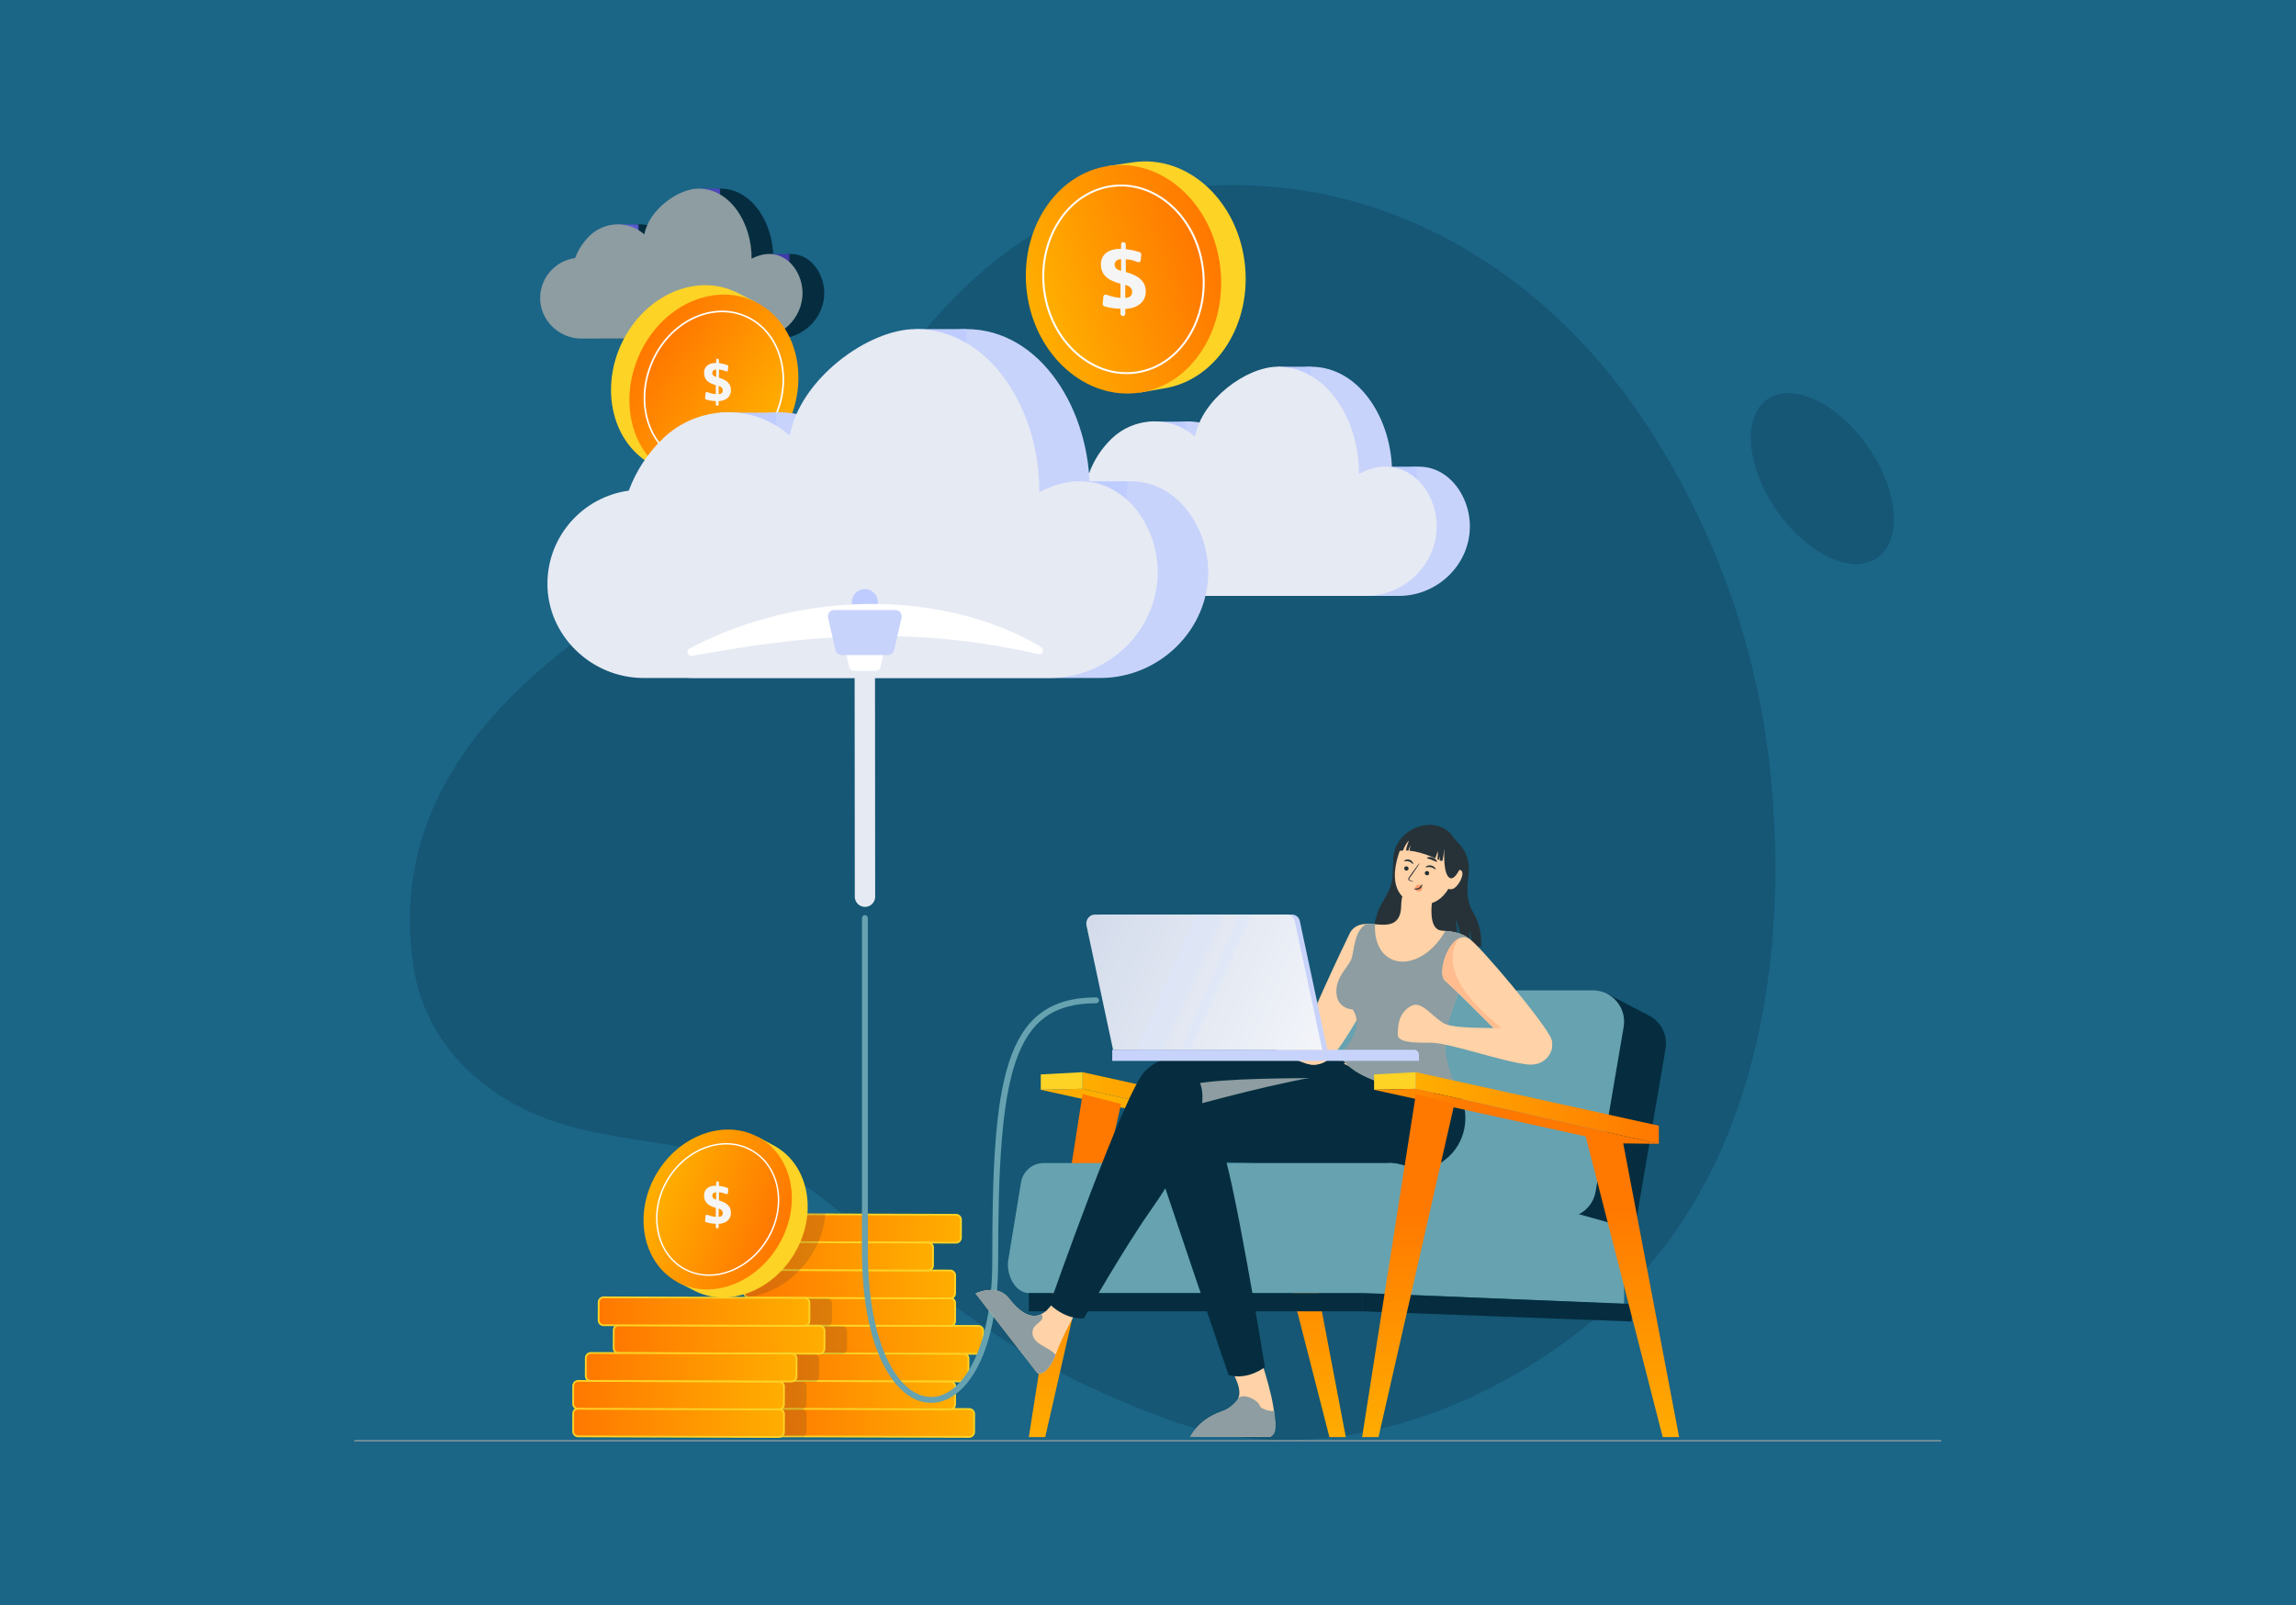 <svg width="1024" height="716" viewBox="0 0 1024 716" fill="none" xmlns="http://www.w3.org/2000/svg">
<rect width="1024" height="716" fill="#1B6587"/>
<path opacity="0.25" d="M837.213 248.842C848.49 241.035 846.67 218.871 833.148 199.338C819.625 179.805 799.521 170.3 788.244 178.107C776.966 185.914 778.786 208.078 792.309 227.611C805.831 247.144 825.935 256.649 837.213 248.842Z" fill="#052D3F"/>
<path opacity="0.25" d="M790.194 351.286C785.258 292.267 765.322 235.489 732.278 186.339C679.339 108.067 592.939 65.788 498.944 88.831C410.064 110.633 387.504 206.867 313.452 249.507C256.621 282.228 170.514 335.614 184.291 430.333C188.786 461.211 209.228 483.719 237.264 496.412C275.599 513.719 329.21 506.745 363.394 531.94C403.003 561.216 435.725 602.548 521.832 633.547C589.943 658.07 666.75 628.725 718.157 582.313C781.566 525.188 797.375 433.071 790.194 351.286Z" fill="#052D3F"/>
<path d="M612.219 418.532L614.449 418.703C614.902 415.878 617.051 411.667 616.419 413.822C616.003 415.454 615.773 417.128 615.733 418.811L649.759 421.508C650.538 417.257 649.185 410.061 649.185 410.061C651.083 413.782 651.528 418.869 651.618 421.658L655.213 421.942C655.777 419.41 655.224 414.969 655.224 414.969C656.061 416.773 656.391 420.043 656.507 422.052L660.561 422.366C660.96 416.992 659.719 411.624 657 406.971C654.59 402.654 653.872 399.158 654.939 390.354C656.254 379.791 649.5 375.553 648.582 374.191C640.482 362.12 622.153 369.448 621.414 382.734C620.858 392.734 621.811 394.003 616.516 402.597C612.524 409.051 612.219 418.532 612.219 418.532Z" fill="#263238"/>
<path d="M622.871 384.231C619.535 398.656 627.768 402.288 630.906 403.028C633.733 403.673 643.431 405.532 648.249 391.526C653.068 377.52 647.378 371.399 641.029 369.579C634.679 367.759 626.209 369.845 622.871 384.231Z" fill="#FFD2A7"/>
<path d="M645.905 390.996C645.905 390.996 649.751 386.878 651.667 388.314C653.583 389.75 650.251 396.041 647.669 396.599C646.343 396.987 644.952 396.227 644.564 394.901C644.553 394.866 644.544 394.83 644.535 394.794L645.905 390.996Z" fill="#FFD2A7"/>
<path d="M340.445 638.506C340.445 639.731 341.438 640.724 342.654 640.734L358.522 640.783L432.23 641.006C433.456 641.006 434.449 640.024 434.449 638.798L434.479 630.78C434.479 629.554 433.495 628.561 432.271 628.553L424.604 628.533L358.737 628.328L342.694 628.282C342.402 628.282 342.129 628.338 341.877 628.435C341.06 628.766 340.476 629.554 340.476 630.49L340.445 638.506Z" fill="url(#paint0_linear_766_5574)"/>
<path d="M342.654 641.127C341.221 641.117 340.055 639.939 340.055 638.506L340.084 630.487C340.084 629.426 340.73 628.476 341.736 628.068C342.049 627.948 342.372 627.887 342.697 627.887L432.276 628.158C433.708 628.171 434.874 629.346 434.874 630.78L434.846 638.798C434.846 640.231 433.674 641.399 432.233 641.399L342.654 641.127ZM342.026 628.802C341.325 629.084 340.871 629.749 340.871 630.49L340.841 638.506C340.842 639.511 341.658 640.332 342.659 640.339L432.233 640.614C433.24 640.614 434.06 639.798 434.06 638.795L434.088 630.78C434.088 629.777 433.272 628.954 432.271 628.946L342.695 628.675C342.47 628.674 342.243 628.718 342.026 628.802Z" fill="#FDD326"/>
<path d="M331.969 626.199C331.969 627.425 332.951 628.418 334.178 628.418L341.864 628.436L358.432 628.495L423.754 628.7C424.055 628.7 424.338 628.641 424.592 628.533C425.398 628.202 425.973 627.415 425.973 626.492L425.992 618.464C426.002 617.248 425.01 616.245 423.784 616.245L364.281 616.06L334.217 615.972C332.991 615.963 332 616.955 332 618.181L331.969 626.199Z" fill="url(#paint1_linear_766_5574)"/>
<path d="M334.177 628.81C332.741 628.81 331.574 627.638 331.574 626.198L331.602 618.18C331.602 617.48 331.875 616.823 332.373 616.331C332.865 615.839 333.55 615.577 334.216 615.579L423.782 615.851C424.481 615.851 425.138 616.126 425.631 616.623C426.123 617.118 426.391 617.775 426.384 618.464L426.364 626.49C426.364 627.547 425.726 628.493 424.743 628.894C424.437 629.024 424.103 629.091 423.752 629.091L334.177 628.81ZM332.928 616.89C332.582 617.234 332.391 617.693 332.391 618.183L332.362 626.198C332.362 627.204 333.176 628.022 334.177 628.022L423.753 628.304C423.997 628.304 424.226 628.258 424.441 628.168C425.131 627.886 425.578 627.227 425.578 626.488L425.597 618.46C425.601 617.977 425.415 617.524 425.073 617.177C424.729 616.831 424.27 616.639 423.781 616.639L334.212 616.367C334.207 616.367 334.203 616.367 334.198 616.367C333.719 616.367 333.269 616.552 332.928 616.89Z" fill="#FDD326"/>
<path d="M337.918 613.746C337.908 614.97 338.9 615.963 340.126 615.972L364.313 616.052C364.323 616.042 364.323 616.052 364.323 616.052L429.692 616.244C430.918 616.244 431.911 615.262 431.919 614.036L431.94 606.02C431.949 605.048 431.317 604.22 430.441 603.919C430.218 603.839 429.984 603.791 429.732 603.791L376.795 603.627L345.972 603.54L340.164 603.519C338.939 603.519 337.946 604.501 337.937 605.727L337.918 613.746Z" fill="url(#paint2_linear_766_5574)"/>
<path d="M340.122 616.367C339.424 616.362 338.769 616.085 338.279 615.593C337.786 615.098 337.518 614.441 337.524 613.744L337.543 605.723C337.555 604.292 338.731 603.128 340.165 603.128L429.731 603.4C430.01 603.4 430.284 603.449 430.569 603.546C431.635 603.913 432.345 604.911 432.334 606.021L432.313 614.039C432.303 615.473 431.126 616.64 429.69 616.64L340.122 616.367ZM338.329 605.728L338.31 613.748C338.302 614.748 339.118 615.572 340.126 615.58L364.162 615.657L364.245 615.582L364.413 615.657L429.692 615.852C430.696 615.852 431.519 615.036 431.527 614.036L431.547 606.018C431.554 605.241 431.059 604.549 430.312 604.29C430.111 604.22 429.92 604.187 429.731 604.187L340.165 603.912C339.161 603.912 338.338 604.73 338.329 605.728Z" fill="#FDD326"/>
<path d="M344.469 601.436C344.469 602.411 345.091 603.237 345.966 603.539C346.189 603.616 346.433 603.655 346.677 603.655L376.613 603.752L430.434 603.919L436.253 603.936C437.479 603.936 438.472 602.954 438.472 601.728L438.5 593.702C438.5 592.487 437.518 591.483 436.292 591.483L424.248 591.445L369.949 591.279C369.949 591.289 369.939 591.279 369.939 591.279L346.716 591.212C346.55 591.212 346.385 591.229 346.23 591.268C345.246 591.483 344.497 592.368 344.497 593.42L344.469 601.436Z" fill="url(#paint3_linear_766_5574)"/>
<path d="M346.675 604.048C346.387 604.048 346.095 604.001 345.838 603.912C344.783 603.548 344.074 602.555 344.074 601.44L344.102 593.422C344.102 592.211 344.962 591.144 346.133 590.89C346.32 590.844 346.516 590.818 346.716 590.818L369.554 590.887V590.884L436.291 591.092C437.726 591.092 438.893 592.261 438.893 593.706L438.865 601.729C438.865 603.166 437.693 604.33 436.251 604.33L346.675 604.048ZM369.845 591.743L369.775 591.674L346.714 591.605C346.579 591.605 346.449 591.62 346.311 591.656C345.487 591.833 344.889 592.577 344.889 593.421L344.859 601.439C344.861 602.219 345.356 602.914 346.094 603.168C346.273 603.23 346.473 603.263 346.675 603.263L436.252 603.545C437.257 603.545 438.077 602.73 438.077 601.727L438.107 593.703C438.107 592.698 437.292 591.877 436.291 591.877L370.029 591.675L369.845 591.743Z" fill="#FDD326"/>
<path d="M331.969 589.012C331.969 590.237 332.951 591.23 334.178 591.23L346.223 591.269L369.826 591.338L423.754 591.505C423.92 591.505 424.085 591.485 424.241 591.446C425.224 591.231 425.963 590.346 425.972 589.304L425.992 581.279C426.002 580.237 425.281 579.363 424.309 579.129C424.144 579.08 423.968 579.06 423.784 579.06L372.696 578.906L334.216 578.788C334.023 578.788 333.837 578.809 333.652 578.857C332.699 579.099 331.999 579.965 331.999 580.996L331.969 589.012Z" fill="url(#paint4_linear_766_5574)"/>
<path d="M334.177 591.625C332.741 591.625 331.574 590.453 331.574 589.012L331.602 580.996C331.602 579.804 332.405 578.767 333.549 578.475C333.756 578.421 333.972 578.395 334.216 578.395L423.782 578.667C424.019 578.667 424.226 578.692 424.4 578.744C425.58 579.028 426.395 580.072 426.384 581.278L426.363 589.309C426.353 590.514 425.493 591.574 424.334 591.828C424.147 591.874 423.951 591.897 423.751 591.897L334.177 591.625ZM333.748 579.236C332.949 579.442 332.391 580.165 332.391 580.996L332.362 589.014C332.362 590.02 333.176 590.838 334.177 590.838L423.753 591.11C423.888 591.11 424.02 591.094 424.156 591.061C424.973 590.881 425.571 590.142 425.579 589.304L425.598 581.273C425.607 580.434 425.039 579.708 424.198 579.506C424.08 579.47 423.944 579.454 423.782 579.454L334.216 579.18C334.041 579.18 333.893 579.198 333.748 579.236Z" fill="#FDD326"/>
<path d="M334.574 551.858C334.565 552.995 335.431 553.949 336.55 554.067H336.56C336.628 554.074 336.706 554.074 336.783 554.074L380.098 554.213L414.15 554.308H414.16L426.35 554.349C427.576 554.357 428.569 553.367 428.577 552.14L428.598 544.122C428.607 542.896 427.616 541.903 426.389 541.903L420.036 541.885L373.404 541.739L336.822 541.621C336.667 541.621 336.521 541.642 336.375 541.67C335.363 541.875 334.604 542.77 334.594 543.829L334.574 551.858Z" fill="url(#paint5_linear_766_5574)"/>
<path d="M426.348 554.742L336.781 554.469C336.684 554.469 336.587 554.467 336.506 554.457C335.169 554.319 334.169 553.2 334.18 551.856L334.199 543.828C334.209 542.597 335.091 541.53 336.298 541.284C336.47 541.25 336.64 541.23 336.821 541.23L426.388 541.512C427.088 541.512 427.746 541.786 428.239 542.281C428.729 542.777 428.995 543.43 428.989 544.126L428.97 552.144C428.958 553.58 427.793 554.742 426.367 554.742C426.361 554.742 426.354 554.742 426.348 554.742ZM336.45 542.058C335.609 542.227 334.993 542.973 334.985 543.832L334.966 551.861C334.958 552.782 335.671 553.579 336.612 553.677C336.662 553.682 336.721 553.682 336.781 553.682L426.351 553.954C426.355 553.954 426.36 553.954 426.365 553.954C427.36 553.954 428.174 553.144 428.183 552.138L428.202 544.12C428.206 543.636 428.02 543.179 427.679 542.835C427.336 542.489 426.876 542.299 426.387 542.299L336.821 542.017C336.691 542.017 336.569 542.035 336.45 542.058Z" fill="#FDD326"/>
<path d="M331.969 576.705C331.969 577.747 332.679 578.623 333.652 578.857C333.817 578.906 333.993 578.924 334.178 578.924L372.433 579.042L423.754 579.195C423.949 579.195 424.134 579.178 424.309 579.129C425.262 578.885 425.963 578.018 425.972 576.987L425.992 568.971C426.002 567.746 425.009 566.753 423.784 566.753L414.22 566.722L383.592 566.627L334.216 566.47C334.1 566.47 333.983 566.48 333.877 566.498C332.816 566.665 331.999 567.578 331.999 568.679L331.969 576.705Z" fill="url(#paint6_linear_766_5574)"/>
<path d="M334.177 579.316C333.941 579.316 333.733 579.291 333.558 579.239C332.391 578.957 331.574 577.916 331.574 576.705L331.602 568.68C331.602 567.413 332.552 566.307 333.803 566.115C333.933 566.089 334.074 566.077 334.216 566.077L423.782 566.361C424.483 566.361 425.142 566.633 425.633 567.131C426.124 567.625 426.39 568.28 426.385 568.972L426.364 576.992C426.354 578.183 425.549 579.219 424.415 579.506C424.216 579.563 423.999 579.591 423.752 579.591L334.177 579.316ZM333.936 566.889C333.057 567.028 332.391 567.797 332.391 568.682L332.363 576.708C332.363 577.552 332.931 578.278 333.762 578.478C333.881 578.514 334.017 578.532 334.177 578.532L423.754 578.803C423.927 578.803 424.074 578.786 424.212 578.747C425.008 578.545 425.572 577.819 425.579 576.988L425.599 568.967C425.603 568.485 425.418 568.028 425.077 567.685C424.733 567.339 424.274 567.146 423.783 567.146L334.217 566.864C334.123 566.864 334.032 566.871 333.936 566.889Z" fill="#FDD326"/>
<path d="M322.117 564.252C322.107 565.478 323.1 566.471 324.326 566.471L333.889 566.499L383.546 566.656L413.891 566.753C414.008 566.753 414.125 566.743 414.232 566.723C415.292 566.558 416.109 565.645 416.12 564.545L416.138 556.519C416.148 555.38 415.282 554.426 414.164 554.308H414.154C414.086 554.3 414.008 554.3 413.931 554.3L380.113 554.193L336.565 554.067H336.555L324.365 554.026C323.139 554.019 322.146 555.011 322.137 556.237L322.117 564.252Z" fill="url(#paint7_linear_766_5574)"/>
<path d="M324.327 566.863C323.625 566.863 322.967 566.592 322.476 566.094C321.984 565.602 321.719 564.947 321.723 564.253L321.743 556.235C321.749 555.534 322.024 554.88 322.517 554.391C323.013 553.898 323.703 553.629 324.366 553.634L413.931 553.906C414.029 553.906 414.124 553.908 414.206 553.919C415.544 554.057 416.544 555.178 416.533 556.52L416.514 564.551C416.504 565.836 415.57 566.913 414.306 567.111C414.176 567.136 414.034 567.146 413.891 567.146L324.327 566.863ZM413.93 554.692L324.363 554.421C323.872 554.438 323.417 554.605 323.073 554.946C322.728 555.29 322.534 555.749 322.53 556.236L322.511 564.254C322.507 564.739 322.693 565.196 323.034 565.54C323.377 565.886 323.836 566.075 324.327 566.075L413.893 566.36C413.986 566.36 414.078 566.352 414.174 566.334C415.052 566.199 415.721 565.426 415.728 564.544L415.748 556.515C415.755 555.592 415.042 554.797 414.102 554.696C414.064 554.691 414.024 554.691 413.983 554.691C413.964 554.692 413.948 554.692 413.93 554.692Z" fill="#FDD326"/>
<path opacity="0.15" d="M360.553 561.857C365.13 555.424 367.604 548.265 368.115 541.326L336.829 541.229C336.648 541.229 336.477 541.249 336.305 541.283C335.098 541.529 334.217 542.596 334.207 543.827L334.187 551.856C334.181 552.561 334.464 553.192 334.92 553.667L324.366 553.633C323.703 553.628 323.013 553.897 322.517 554.39C322.024 554.88 321.749 555.533 321.743 556.233L321.723 564.251C321.719 564.946 321.984 565.601 322.476 566.093C322.967 566.591 323.625 566.862 324.327 566.862L332.376 566.888C331.917 567.362 331.617 567.988 331.617 568.679L331.589 576.704C331.589 577.546 331.996 578.287 332.626 578.766C342.975 577.744 353.457 571.832 360.553 561.857Z" fill="#191E3F"/>
<path opacity="0.15" d="M332.01 618.181L331.98 626.199C331.98 627.425 332.963 628.418 334.189 628.418L341.875 628.436C341.058 628.767 340.475 629.554 340.475 630.49L340.446 638.506C340.446 639.732 341.438 640.725 342.654 640.735L358.522 640.784C359.214 640.404 359.69 639.673 359.7 638.827L359.719 630.811C359.719 629.76 358.999 628.885 358.016 628.652C358.162 628.611 358.308 628.562 358.444 628.495C358.552 628.446 358.649 628.398 358.736 628.328C359.311 627.931 359.69 627.269 359.7 626.52L359.719 618.502C359.719 617.519 359.087 616.704 358.211 616.401L363.076 616.421C363.522 616.421 363.942 616.285 364.292 616.06L334.228 615.972C333.002 615.962 332.01 616.955 332.01 618.181Z" fill="#191E3F"/>
<path opacity="0.15" d="M371.793 579.211H369.402L371.548 579.224C371.63 579.224 371.711 579.224 371.793 579.211Z" fill="#191E3F"/>
<path opacity="0.15" d="M331.98 589.015C331.98 590.235 332.972 591.228 334.193 591.228L346.238 591.269C345.259 591.485 344.499 592.37 344.499 593.414L344.472 601.439C344.472 602.416 345.096 603.232 345.979 603.542L340.168 603.517C338.946 603.517 337.942 604.507 337.942 605.731L337.913 613.741C337.913 614.978 338.905 615.968 340.127 615.968L364.311 616.05H364.325C364.921 615.642 365.302 614.978 365.302 614.216L365.329 606.193C365.329 605.01 364.405 604.061 363.238 603.992L375.54 604.02C375.934 604.02 376.301 603.925 376.626 603.748C376.68 603.72 376.736 603.679 376.79 603.625C377.373 603.233 377.754 602.566 377.754 601.819L377.794 593.794C377.794 592.573 376.804 591.567 375.581 591.567L369.253 591.554C369.457 591.513 369.66 591.447 369.837 591.337C369.878 591.324 369.905 591.311 369.946 591.283C369.946 591.283 369.946 591.283 369.959 591.283C370.612 590.903 371.032 590.198 371.045 589.382L371.059 581.371C371.059 580.338 370.352 579.468 369.402 579.212H332.931C332.374 579.604 332.007 580.256 332.007 581.005L331.98 589.015Z" fill="#191E3F"/>
<path d="M257.829 640.762L347.401 641.037C348.625 641.042 349.62 640.052 349.624 638.829L349.648 630.811C349.652 629.587 348.664 628.592 347.44 628.59L257.868 628.313C256.644 628.31 255.649 629.297 255.646 630.521L255.621 638.541C255.618 639.765 256.605 640.757 257.829 640.762Z" fill="url(#paint8_linear_766_5574)"/>
<path d="M347.401 641.432L257.827 641.155C256.389 641.152 255.222 639.978 255.227 638.539L255.252 630.521C255.256 629.085 256.425 627.92 257.862 627.92C257.864 627.92 257.866 627.92 257.868 627.92L347.44 628.195C348.136 628.198 348.791 628.472 349.282 628.964C349.773 629.459 350.044 630.113 350.04 630.811L350.015 638.831C350.014 639.529 349.74 640.18 349.246 640.673C348.754 641.163 348.101 641.431 347.408 641.431C347.406 641.432 347.403 641.432 347.401 641.432ZM256.039 630.52L256.014 638.541C256.012 639.547 256.826 640.365 257.83 640.367L347.402 640.644C347.403 640.644 347.406 640.644 347.406 640.644C347.892 640.644 348.348 640.454 348.691 640.115C349.036 639.772 349.227 639.315 349.23 638.828L349.254 630.807C349.256 630.323 349.067 629.863 348.724 629.52C348.382 629.173 347.925 628.984 347.438 628.981L257.866 628.706H257.862C256.859 628.707 256.042 629.52 256.039 630.52Z" fill="#FDD326"/>
<path d="M275.902 603.604L365.476 603.879C366.698 603.883 367.694 602.894 367.697 601.673L367.722 593.652C367.726 592.429 366.737 591.434 365.515 591.431L275.941 591.154C274.718 591.152 273.723 592.139 273.72 593.363L273.695 601.383C273.692 602.606 274.679 603.601 275.902 603.604Z" fill="url(#paint9_linear_766_5574)"/>
<path d="M365.474 604.274L275.902 603.997C275.204 603.997 274.55 603.722 274.059 603.227C273.568 602.735 273.298 602.078 273.301 601.383L273.325 593.363C273.327 592.665 273.601 592.011 274.095 591.522C274.587 591.032 275.24 590.762 275.933 590.762C275.935 590.762 275.938 590.762 275.938 590.762L365.515 591.039C366.211 591.039 366.866 591.311 367.356 591.806C367.847 592.301 368.118 592.958 368.115 593.653L368.09 601.673C368.086 603.11 366.916 604.274 365.482 604.274C365.479 604.274 365.477 604.274 365.474 604.274ZM274.65 592.077C274.305 592.421 274.114 592.877 274.111 593.364L274.087 601.382C274.085 601.869 274.274 602.329 274.617 602.672C274.959 603.015 275.415 603.208 275.903 603.211L365.475 603.486C365.478 603.486 365.479 603.486 365.482 603.486C365.967 603.486 366.421 603.298 366.766 602.954C367.111 602.613 367.3 602.157 367.303 601.67L367.327 593.649C367.329 593.162 367.14 592.705 366.798 592.359C366.454 592.016 365.999 591.826 365.513 591.823L275.939 591.548C275.939 591.548 275.935 591.548 275.934 591.548C275.449 591.549 274.993 591.736 274.65 592.077Z" fill="#FDD326"/>
<path d="M269.185 591.176L358.758 591.453C359.981 591.456 360.977 590.469 360.98 589.245L361.004 581.225C361.008 580.001 360.02 579.006 358.796 579.004L269.224 578.729C268 578.724 267.005 579.714 267.002 580.935L266.977 588.955C266.974 590.179 267.962 591.174 269.185 591.176Z" fill="url(#paint10_linear_766_5574)"/>
<path d="M358.759 591.846L269.187 591.571C268.489 591.569 267.835 591.294 267.344 590.802C266.853 590.307 266.584 589.65 266.586 588.955L266.611 580.935C266.612 580.237 266.886 579.583 267.38 579.093C267.872 578.603 268.525 578.335 269.218 578.335C269.22 578.335 269.223 578.335 269.227 578.335L358.799 578.609C359.497 578.612 360.151 578.886 360.641 579.379C361.132 579.874 361.402 580.531 361.4 581.228L361.375 589.246C361.371 590.682 360.203 591.847 358.768 591.847C358.765 591.846 358.762 591.846 358.759 591.846ZM267.935 579.65C267.59 579.993 267.399 580.45 267.396 580.937L267.372 588.958C267.371 589.442 267.559 589.902 267.902 590.245C268.244 590.591 268.702 590.781 269.188 590.784L358.76 591.059C358.763 591.059 358.764 591.059 358.767 591.059C359.252 591.059 359.707 590.871 360.051 590.53C360.396 590.186 360.587 589.73 360.589 589.242L360.613 581.224C360.614 580.737 360.427 580.278 360.084 579.934C359.741 579.588 359.284 579.398 358.798 579.396L269.224 579.121C269.224 579.121 269.22 579.121 269.219 579.121C268.734 579.122 268.279 579.309 267.935 579.65Z" fill="#FDD326"/>
<path d="M257.829 628.453L347.401 628.728C348.625 628.733 349.62 627.743 349.624 626.52L349.648 618.499C349.652 617.278 348.664 616.283 347.44 616.278L257.868 616.004C256.644 616.001 255.649 616.988 255.646 618.212L255.621 626.23C255.618 627.453 256.605 628.448 257.829 628.453Z" fill="url(#paint11_linear_766_5574)"/>
<path d="M347.401 629.12L257.827 628.845C257.131 628.843 256.477 628.571 255.985 628.076C255.494 627.581 255.224 626.927 255.227 626.229L255.252 618.209C255.253 617.514 255.528 616.86 256.021 616.367C256.515 615.877 257.173 615.6 257.868 615.611L347.44 615.886C348.136 615.886 348.791 616.16 349.282 616.655C349.773 617.15 350.044 617.804 350.04 618.502L350.016 626.522C350.012 627.956 348.842 629.12 347.407 629.12C347.407 629.12 347.403 629.12 347.401 629.12ZM256.575 616.926C256.23 617.267 256.041 617.727 256.039 618.211L256.014 626.232C256.013 626.719 256.201 627.176 256.543 627.522C256.887 627.865 257.343 628.058 257.83 628.058L347.402 628.335C347.403 628.335 347.406 628.335 347.406 628.335C347.892 628.335 348.348 628.145 348.691 627.804C349.036 627.461 349.227 627.004 349.23 626.519L349.254 618.499C349.256 618.011 349.067 617.555 348.724 617.209C348.382 616.865 347.925 616.673 347.438 616.673L257.866 616.396C257.866 616.396 257.862 616.396 257.86 616.396C257.375 616.396 256.92 616.585 256.575 616.926Z" fill="#FDD326"/>
<path d="M263.445 616.003L353.019 616.278C354.241 616.282 355.237 615.293 355.24 614.069L355.265 606.051C355.269 604.828 354.281 603.832 353.058 603.827L263.484 603.552C262.262 603.55 261.266 604.537 261.263 605.761L261.238 613.782C261.234 615.005 262.223 615.998 263.445 616.003Z" fill="url(#paint12_linear_766_5574)"/>
<path d="M353.017 616.673L263.443 616.396C262.006 616.393 260.84 615.218 260.844 613.782L260.87 605.761C260.873 604.325 262.043 603.16 263.477 603.16C263.479 603.16 263.482 603.16 263.485 603.16L353.057 603.435C353.755 603.438 354.409 603.71 354.9 604.204C355.391 604.7 355.661 605.356 355.658 606.051L355.633 614.072C355.63 615.508 354.458 616.673 353.022 616.673C353.022 616.673 353.018 616.673 353.017 616.673ZM261.655 605.761L261.631 613.782C261.628 614.787 262.441 615.605 263.445 615.61L353.018 615.885C353.02 615.885 353.022 615.885 353.023 615.885C354.026 615.885 354.843 615.072 354.846 614.069L354.871 606.048C354.873 605.045 354.059 604.225 353.055 604.222L263.483 603.945C263.48 603.945 263.479 603.945 263.476 603.945C262.475 603.945 261.659 604.758 261.655 605.761Z" fill="#FDD326"/>
<path d="M302.838 570.795C292.779 560.769 290.951 543.312 299.38 528.248C307.753 513.286 323.577 505.461 337.512 508.266L338.1 507.212L345.164 511.029C360.488 519.309 364.842 540.447 354.883 558.24C344.926 576.033 324.427 583.741 309.1 575.461L302.2 571.947L302.838 570.795Z" fill="#FDD326"/>
<path d="M292.315 524.431C282.354 542.222 286.873 563.665 302.198 571.947C317.524 580.226 337.859 572.216 347.819 554.423C357.777 536.63 353.423 515.495 338.098 507.212C322.772 498.93 302.273 506.638 292.315 524.431Z" fill="url(#paint13_linear_766_5574)"/>
<path d="M297.266 527.124C289.088 541.739 292.794 559.35 305.384 566.148C317.975 572.953 334.675 566.373 342.854 551.758C351.033 537.146 347.458 519.783 334.871 512.981C322.284 506.179 305.445 512.512 297.266 527.124Z" fill="url(#paint14_linear_766_5574)"/>
<path d="M309.233 568.105C307.857 567.674 306.519 567.112 305.234 566.417C299.052 563.077 294.787 557.114 293.223 549.619C291.66 542.137 292.995 534.093 296.981 526.97C300.971 519.843 307.118 514.43 314.289 511.735C321.482 509.029 328.845 509.378 335.02 512.712C347.745 519.588 351.387 537.174 343.14 551.912C339.138 559.066 333.017 564.518 325.904 567.273C320.23 569.469 314.45 569.736 309.233 568.105ZM297.552 527.278C293.635 534.278 292.321 542.176 293.853 549.517C295.379 556.824 299.527 562.636 305.535 565.882C311.515 569.113 318.657 569.403 325.646 566.7C332.625 563.996 338.636 558.638 342.57 551.605C350.652 537.164 347.131 519.956 334.721 513.251C328.723 510.006 321.554 509.675 314.541 512.31C307.506 514.956 301.471 520.27 297.552 527.278Z" fill="white"/>
<path d="M620.841 211.397C621.096 187.623 606.608 163.593 584.64 163.593C570.651 163.593 550.735 178.355 547.817 194.661C547.617 194.638 547.327 194.459 546.973 194.161C536.428 185.322 520.626 186.073 510.684 195.584C506.248 199.827 502.769 205.062 500.601 210.934C487.25 212.747 476.935 224.108 476.771 237.917C476.591 253.268 489.579 265.827 504.929 265.827H623.967C641.149 265.827 655.687 251.769 655.557 234.588C655.429 217.907 640.78 200.917 620.841 211.397Z" fill="#C8D3FB"/>
<path d="M512.516 188.076H528.843L529.797 201.939H513.883L512.516 188.076Z" fill="#BECCFF"/>
<path d="M569.838 163.593H584.637V184.491C584.637 184.491 563.539 186.408 563.539 185.834C563.54 185.258 569.838 163.593 569.838 163.593Z" fill="#BECCFF"/>
<path d="M618.77 208.194H631.904L631.029 227.822L599.969 232.425L618.77 208.194Z" fill="#BECCFF"/>
<path d="M606.039 211.397C606.295 187.623 591.806 163.593 569.837 163.593C555.849 163.593 535.932 178.355 533.016 194.661C532.816 194.638 532.526 194.459 532.172 194.161C521.628 185.322 505.826 186.073 495.883 195.584C491.447 199.827 487.968 205.062 485.8 210.934C472.449 212.747 462.134 224.108 461.971 237.917C461.79 253.268 474.777 265.827 490.129 265.827H609.166C626.348 265.827 640.887 251.769 640.756 234.588C640.628 217.907 625.98 200.917 606.039 211.397Z" fill="#E6EAF3"/>
<path d="M344.888 115.419C345.056 99.858 335.572 84.128 321.192 84.128C312.036 84.128 299 93.79 297.09 104.464C296.959 104.449 296.77 104.331 296.537 104.138C289.635 98.351 279.292 98.842 272.785 105.069C269.881 107.846 267.603 111.272 266.185 115.116C257.446 116.303 250.694 123.739 250.587 132.778C250.468 142.825 258.97 151.047 269.018 151.047H346.935C358.181 151.047 367.699 141.845 367.612 130.599C367.529 119.681 357.94 108.559 344.888 115.419Z" fill="#052D3F"/>
<path d="M273.984 100.154H284.673L285.296 109.229H274.879L273.984 100.154Z" fill="url(#paint15_linear_766_5574)"/>
<path d="M311.506 84.128H321.192V97.808C321.192 97.808 307.383 99.063 307.383 98.686C307.383 98.31 311.506 84.128 311.506 84.128Z" fill="url(#paint16_linear_766_5574)"/>
<path d="M343.533 113.322H352.129L351.558 126.171L331.227 129.183L343.533 113.322Z" fill="url(#paint17_linear_766_5574)"/>
<path d="M335.202 115.419C335.37 99.858 325.887 84.128 311.506 84.128C302.35 84.128 289.314 93.79 287.404 104.464C287.273 104.449 287.084 104.331 286.851 104.138C279.949 98.351 269.606 98.842 263.098 105.069C260.195 107.846 257.917 111.272 256.499 115.116C247.76 116.303 241.008 123.739 240.9 132.778C240.782 142.825 249.283 151.047 259.331 151.047H337.248C348.495 151.047 358.012 141.845 357.926 130.599C357.842 119.681 348.254 108.559 335.202 115.419Z" fill="#8D9DA1"/>
<path d="M299.978 210.437C316.174 213.38 334.004 203.578 342.772 185.593C351.477 167.729 348.466 147.489 336.578 136.078L337.196 134.821L328.89 130.62C310.874 121.506 287.871 131.338 277.516 152.584C267.163 173.828 273.378 198.443 291.395 207.559L299.304 211.804L299.978 210.437Z" fill="#FDD326"/>
<path d="M351.075 189.793C340.722 211.041 317.323 220.917 299.304 211.804C281.287 202.688 275.468 178.031 285.82 156.785C296.175 135.539 319.176 125.708 337.195 134.822C355.214 143.934 361.429 168.548 351.075 189.793Z" fill="url(#paint18_linear_766_5574)"/>
<path d="M345.237 186.864C336.73 204.313 317.513 212.429 302.718 204.939C287.913 197.451 283.134 177.2 291.64 159.751C300.145 142.303 319.037 134.226 333.836 141.711C348.634 149.197 353.741 169.414 345.237 186.864Z" fill="url(#paint19_linear_766_5574)"/>
<path d="M288.077 186.147C285.995 177.555 287.141 168.121 291.303 159.581C299.88 141.984 319.03 133.824 333.991 141.39C341.251 145.065 346.451 151.843 348.631 160.48C350.806 169.091 349.719 178.52 345.569 187.032C341.423 195.538 334.648 202.127 326.494 205.586C318.325 209.052 309.825 208.936 302.558 205.259C301.048 204.493 299.628 203.593 298.307 202.567C293.304 198.681 289.737 193.001 288.077 186.147ZM344.9 186.693C348.978 178.329 350.049 169.068 347.916 160.62C345.789 152.202 340.733 145.597 333.678 142.032C319.087 134.651 300.379 142.677 291.973 159.921C287.881 168.315 286.752 177.582 288.795 186.013C290.842 194.454 295.84 201.061 302.872 204.618C309.932 208.192 318.208 208.298 326.175 204.919C334.176 201.525 340.825 195.052 344.9 186.693Z" fill="white"/>
<path d="M507.99 173.361C488.6 170.611 472.147 152.86 468.992 129.267C465.861 105.835 476.851 84.114 494.549 75.689L494.323 74.038L505.276 72.41C529.031 68.875 551.314 88.6 555.037 116.468C558.763 144.334 542.516 169.793 518.758 173.328L508.237 175.156L507.99 173.361Z" fill="#FDD326"/>
<path d="M458.039 130.896C461.761 158.764 484.476 178.688 508.235 175.156C531.992 171.619 547.808 145.966 544.086 118.097C540.362 90.229 518.08 70.506 494.32 74.039C470.561 77.572 454.315 103.03 458.039 130.896Z" fill="url(#paint20_linear_766_5574)"/>
<path d="M465.437 130.036C468.497 152.925 487.149 169.293 506.662 166.386C526.183 163.482 539.171 142.411 536.11 119.523C533.051 96.635 514.75 80.434 495.237 83.336C475.722 86.238 462.377 107.148 465.437 130.036Z" fill="url(#paint21_linear_766_5574)"/>
<path d="M512.82 165.101C510.945 165.764 509.003 166.249 507.011 166.546C497.428 167.973 487.788 164.918 479.865 157.941C471.956 150.979 466.778 141 465.287 129.842C463.794 118.677 466.101 107.623 471.785 98.719C477.484 89.783 485.897 84.082 495.471 82.656C515.199 79.722 533.758 96.115 536.844 119.197C538.342 130.399 536.098 141.479 530.527 150.398C526.082 157.514 519.925 162.589 512.82 165.101ZM466.17 129.71C467.635 140.675 472.716 150.476 480.477 157.309C488.204 164.111 497.586 167.092 506.897 165.705C516.169 164.327 524.29 158.741 529.766 149.978C535.234 141.227 537.435 130.341 535.962 119.33C532.938 96.71 514.825 80.635 495.584 83.496C486.284 84.877 478.099 90.438 472.541 99.145C466.966 107.882 464.702 118.737 466.17 129.71Z" fill="white"/>
<path d="M415.336 625.814C407.077 625.814 399.446 619.673 393.849 608.526C387.685 596.25 384.426 578.729 384.426 557.86V409.533C384.426 408.807 385.013 408.22 385.739 408.22C386.465 408.22 387.053 408.807 387.053 409.533V557.86C387.053 578.323 390.214 595.434 396.197 607.349C401.326 617.562 408.123 623.187 415.337 623.187C428.857 623.187 442.545 602.352 442.545 562.528C442.545 482.589 447.114 444.927 488.859 444.927C489.585 444.927 490.172 445.514 490.172 446.24C490.172 446.966 489.585 447.554 488.859 447.554C451.772 447.554 445.171 477.679 445.171 562.528C445.17 606.01 429.705 625.814 415.336 625.814Z" fill="#66A2B0"/>
<path d="M482.824 478.3L591.18 502.177V510.267L482.824 485.703V478.3Z" fill="url(#paint22_linear_766_5574)"/>
<path d="M464.18 486.149L572.535 510.029L591.181 510.267L482.826 485.703L464.18 486.149Z" fill="url(#paint23_linear_766_5574)"/>
<path d="M482.824 488.057L458.848 641.065H466.167L499.986 492.474L482.824 488.057Z" fill="url(#paint24_linear_766_5574)"/>
<path d="M557.887 504.312L592.897 641.065H600.216L575.048 508.728L557.887 504.312Z" fill="url(#paint25_linear_766_5574)"/>
<path d="M482.826 478.3V485.703L464.18 486.149V479.287L482.826 478.3Z" fill="#FDD326"/>
<path d="M625.995 451.491H729.069C737.709 451.491 744.27 459.265 742.82 467.781L730.306 541.26C729.164 547.962 723.354 552.867 716.554 552.867H614.069C605.474 552.867 598.923 545.167 600.301 536.681L612.226 463.206C613.321 456.452 619.152 451.491 625.995 451.491Z" fill="#052D3F"/>
<path d="M716.93 443.407L734.846 452.735L723.16 463.87L716.93 443.407Z" fill="#052D3F"/>
<path d="M607.319 441.788H710.393C719.033 441.788 725.596 449.56 724.145 458.078L711.63 531.557C710.489 538.259 704.679 543.164 697.878 543.164H595.394C586.797 543.164 580.248 535.464 581.625 526.979L593.55 453.502C594.646 446.749 600.477 441.788 607.319 441.788Z" fill="#66A2B0"/>
<path d="M619.199 471.023C586.302 470.457 523.705 471.637 519.809 472.419C510.346 474.312 497.868 489.561 516.114 498.287C531.354 505.579 625.222 540.824 638.406 498.02C643.244 482.314 629.204 471.198 619.199 471.023Z" fill="#052D3F"/>
<path d="M526.046 485.944C524.841 487.35 511.275 495.973 516.113 498.287C531.353 505.579 625.22 540.824 638.405 498.02C640.495 491.233 639.057 485.308 635.947 480.745C631.702 482.053 532.657 478.221 526.046 485.944Z" fill="#8D9DA1"/>
<path d="M612.647 524.564C592.612 523.256 559.633 516.726 535.429 518.844C511.225 520.963 515.316 497.573 531.386 493.359C548.141 488.963 581.583 479.87 604.108 477.936C626.631 476.002 635.708 478.026 646.63 483.445C657.551 488.868 661.379 527.747 612.647 524.564Z" fill="#052D3F"/>
<path d="M618.932 424.074C617.342 435.576 600.046 464.982 594.355 470.995C588.418 477.267 579.013 475.943 579.524 468.561C579.96 462.274 600.252 419.781 601.999 416.293C605.765 408.772 620.645 411.696 618.932 424.074Z" fill="#FFD2A7"/>
<path d="M640.002 394.792C640.002 394.792 634.817 414.679 643.158 415.161C647.773 415.427 654.214 416.402 656.054 420.187C657.51 423.181 655.189 428.126 653.096 434.513C647.728 450.888 645.733 455.235 644.896 460.029C642.389 474.398 649.891 485.537 649.891 485.537C649.891 485.537 623.181 486.663 599.327 474.501C599.327 474.501 607.66 470.71 607.601 462.214C607.577 458.562 605.59 453.288 603.292 450.318C603.292 450.318 596.392 450.169 596.016 442.839C595.641 435.508 601.792 431.155 602.889 427.251C603.987 423.345 604.084 415.868 608.608 412.705C611.908 410.399 624.785 417.366 624.923 403.907C625.063 390.451 638.968 390.526 640.002 394.792Z" fill="#FFD2A7"/>
<path d="M651.611 488.211C651.611 488.211 607.041 488.211 597.311 470.605C597.311 470.605 609.543 459.714 603.29 450.318C603.29 450.318 596.393 450.17 596.021 442.839C595.641 435.506 601.794 431.156 602.891 427.249C603.985 423.351 604.083 415.868 608.61 412.703C609.552 412.041 611.273 412.141 613.261 412.306C612.84 419.159 615.225 425.094 620.131 427.683C627.748 431.712 638.615 426.162 644.609 415.26C649.027 415.648 654.398 416.778 656.055 420.187C657.513 423.181 645.732 455.238 644.894 460.029C642.388 474.404 651.611 488.211 651.611 488.211Z" fill="#8D9DA1"/>
<path d="M649.887 485.538C649.887 485.538 627.796 483.035 627.796 469.808C627.796 466.853 628.964 457.87 628.964 457.87C632.692 457.241 635.994 454.733 637.239 450.868C638.935 445.617 635.962 439.243 630.496 437.687L625.719 436.324C634.511 433.79 641.846 426.916 644.541 417.462C644.746 416.74 644.918 416.02 645.062 415.307C649.387 415.728 654.454 416.895 656.052 420.188C657.51 423.182 655.187 428.129 653.092 434.516C647.721 450.891 645.73 455.239 644.89 460.03C642.386 474.404 649.887 485.538 649.887 485.538Z" fill="#8D9DA1"/>
<path d="M644.52 437.535C651.238 443.33 674.664 467.751 679.96 471.857C686.433 476.877 694.168 470.533 691.882 463.498C689.936 457.504 659.474 420.968 655.08 418.667C647.148 414.514 640.303 433.896 644.52 437.535Z" fill="#FFD2A7"/>
<path d="M680.209 468.584C678.323 466.891 676.627 465.006 674.818 463.234C671.236 459.727 667.183 456.763 663.487 453.384C656.289 446.807 646.893 436.448 647.936 426.029C648.218 423.2 649.174 420.676 650.667 418.626C644.912 421.44 641.119 434.601 644.52 437.535C651.238 443.33 672.196 465.039 677.494 469.146C679.36 470.596 681.451 471.242 683.429 471.265C682.333 470.397 681.247 469.515 680.209 468.584Z" fill="#FFBC8E"/>
<path d="M687.932 460.214C676.421 457.213 649.551 460.21 643.523 456.259C637.494 452.309 633.646 446.012 628.922 448.977C624.1 452.004 623.401 456.56 623.402 461.564C623.404 464.857 629.677 465.221 637.849 465.132C646.039 465.042 669.069 473.38 680.964 474.824C692.753 476.256 695.719 462.246 687.932 460.214Z" fill="#FFD2A7"/>
<path d="M592.623 460.207C582.272 454.348 548.326 450.647 543.516 445.282C538.705 439.913 539.552 434.047 532.095 435.378C524.64 436.712 523.01 439.005 521.787 443.855C520.563 448.708 527.649 451.35 535.752 452.396C543.856 453.443 573.021 471.762 582.519 474.434C593.949 477.654 599.627 464.17 592.623 460.207Z" fill="#FFD2A7"/>
<path d="M589.73 468.315H496.051V473.26H589.73V468.315Z" fill="#C8D3FB"/>
<path d="M589.73 473.26H632.85V470.477C632.85 469.282 631.882 468.315 630.69 468.315H589.73V473.26Z" fill="#C8D3FB"/>
<path d="M498.69 468.315H591.998L579.713 410.867C579.355 409.187 577.953 407.997 576.335 407.997H492.304C488.968 407.997 486.498 411.293 487.237 414.75L498.69 468.315Z" fill="#C8D3FB"/>
<path d="M496.422 468.315H589.73L577.445 410.867C577.087 409.187 575.685 407.997 574.068 407.997H488.266C485.838 407.997 484.038 410.398 484.576 412.916L496.422 468.315Z" fill="url(#paint26_linear_766_5574)"/>
<path opacity="0.34" d="M533.059 407.997L506.781 468.315H518.802L546.059 407.997H533.059Z" fill="#DAE7FF"/>
<path opacity="0.34" d="M552.689 407.997L526.414 468.315H531.094L558.353 407.997H552.689Z" fill="#DAE7FF"/>
<path d="M620.704 518.821H465.497C460.471 518.821 456.185 522.461 455.371 527.419L449.663 562.164C448.648 568.335 452.591 576.733 458.844 576.849L612.234 576.938L620.704 518.821Z" fill="#66A2B0"/>
<path d="M724.349 581.691V555.621C724.349 550.694 721.065 546.366 716.318 545.04L624.428 519.375C615.771 516.956 606.965 522.71 605.699 531.608L601.154 563.608C600.18 570.454 605.327 576.646 612.236 576.938L724.349 581.691Z" fill="#66A2B0"/>
<path d="M607.495 576.849H458.844V584.972H607.495V576.849Z" fill="#052D3F"/>
<path d="M727.702 589.514L607.496 584.972V576.849L727.702 581.691V589.514Z" fill="#052D3F"/>
<path d="M631.475 478.3V485.703L612.828 486.149V479.287L631.475 478.3Z" fill="#FDD326"/>
<path d="M631.473 478.3L739.828 502.177V510.267L631.473 485.703V478.3Z" fill="url(#paint27_linear_766_5574)"/>
<path d="M612.828 486.149L721.184 510.029L739.83 510.267L631.475 485.703L612.828 486.149Z" fill="url(#paint28_linear_766_5574)"/>
<path d="M631.472 488.057L607.496 641.065H614.815L648.634 492.474L631.472 488.057Z" fill="url(#paint29_linear_766_5574)"/>
<path d="M706.535 504.312L741.545 641.065H748.865L723.697 508.728L706.535 504.312Z" fill="url(#paint30_linear_766_5574)"/>
<path d="M544.559 629.774C559.918 624.257 549.485 614.048 546.725 605.263L560.898 602.359C560.898 602.359 567.717 621.176 568.37 631.528C569.023 641.88 566.077 640.914 566.077 640.914L530.875 641.024C530.875 641.024 534.308 633.457 544.559 629.774Z" fill="#FFD2A7"/>
<path d="M544.56 629.774C547.68 628.735 550.304 626.493 552.516 623.628C553.953 621.607 560.967 623.81 562.142 627.712C562.142 627.712 564.992 629.748 568.349 629.423C568.344 630.143 568.375 630.741 568.496 631.405C570.319 641.329 566.077 640.914 566.077 640.914L530.875 641.024C530.875 641.024 534.225 633.219 544.56 629.774Z" fill="#8D9DA1"/>
<path d="M544.18 509.583C549.668 520.142 564.138 609.85 564.138 609.85C564.138 609.85 556.625 615.88 547.949 613.4C547.949 613.4 515.949 519.871 514.409 513.448C513.181 508.33 535.148 492.202 544.18 509.583Z" fill="#052D3F"/>
<path d="M483.95 578.798L473.739 573.048C468.709 585.388 461.477 594.016 449.948 579.165C444.635 572.322 435.102 577.003 435.102 577.003L462.669 612.512C462.669 612.512 466.847 614.931 471.18 603.368C475.887 590.81 483.95 578.798 483.95 578.798Z" fill="#FFD2A7"/>
<path d="M460.488 593.936C460.826 590.097 466.685 589.517 464.418 586.229C460.514 588.176 455.782 586.678 449.948 579.165C444.635 572.322 435.102 577.003 435.102 577.003L462.669 612.512C462.669 612.512 466.59 614.782 470.775 604.407C467.886 600.685 459.979 599.733 460.488 593.936Z" fill="#8D9DA1"/>
<path d="M512.578 540.823C501.308 556.842 483.416 588.067 483.416 588.067C483.416 588.067 476.141 589.257 468.16 581.855C468.16 581.855 501.999 485.358 510.732 477.951C518.881 471.041 562.804 469.438 512.578 540.823Z" fill="#052D3F"/>
<path d="M486.01 219.588C486.4 183.392 464.341 146.808 430.897 146.808C409.601 146.808 379.279 169.281 374.839 194.108C374.534 194.071 374.093 193.797 373.553 193.345C357.501 179.888 333.442 181.031 318.306 195.511C311.553 201.971 306.256 209.942 302.957 218.879C282.631 221.64 266.927 238.936 266.679 259.959C266.403 283.328 286.177 302.449 309.546 302.449H490.77C516.929 302.449 539.063 281.048 538.863 254.891C538.667 229.498 516.368 203.629 486.01 219.588Z" fill="#C8D3FB"/>
<path d="M321.09 184.081H345.949L347.399 205.188H323.171L321.09 184.081Z" fill="#BECCFF"/>
<path d="M408.368 146.808H430.897V178.625C430.897 178.625 398.777 181.544 398.777 180.669C398.777 179.793 408.368 146.808 408.368 146.808Z" fill="#BECCFF"/>
<path d="M482.862 214.709H502.857L501.526 244.592L454.238 251.598L482.862 214.709Z" fill="#BECCFF"/>
<path d="M463.48 219.588C463.869 183.392 441.811 146.808 408.367 146.808C387.071 146.808 356.748 169.281 352.308 194.108C352.004 194.071 351.562 193.797 351.023 193.345C334.969 179.888 310.912 181.031 295.776 195.511C289.023 201.971 283.726 209.942 280.426 218.879C260.101 221.64 244.396 238.936 244.147 259.959C243.872 283.328 263.645 302.449 287.016 302.449H468.239C494.398 302.449 516.533 281.048 516.332 254.891C516.138 229.498 493.836 203.629 463.48 219.588Z" fill="#E6EAF3"/>
<path d="M385.708 286.007C388.92 286.008 391.525 283.405 391.525 280.194L391.528 268.607C391.528 265.395 388.926 262.791 385.715 262.791C382.504 262.79 379.899 265.393 379.899 268.604L379.895 280.192C379.895 283.403 382.497 286.006 385.708 286.007Z" fill="#BECCFF"/>
<path d="M463.037 291.8C464.918 292.244 465.989 289.704 464.341 288.692C463.77 288.342 463.197 287.999 462.62 287.662C459.357 285.725 455.965 284.031 452.518 282.442C445.605 279.305 438.402 276.787 431.049 274.809C416.328 270.896 401.014 269.205 385.777 269.428C370.541 269.736 355.353 271.903 340.789 276.047C329.242 279.344 318.009 283.654 307.504 289.342C305.81 290.258 306.726 292.851 308.625 292.529C320.27 290.55 331.663 288.572 343.068 287.117C357.416 285.174 371.729 284.112 386.025 283.799C400.323 283.576 414.618 284.191 428.916 285.87C436.07 286.691 443.213 287.801 450.38 289.138C454.594 289.93 458.808 290.801 463.037 291.8Z" fill="white"/>
<path d="M385.776 404.563C388.284 404.563 390.318 402.529 390.32 400.02L390.244 297.67L381.16 297.668L381.236 400.02C381.235 402.529 383.268 404.56 385.776 404.563Z" fill="#E6EAF3"/>
<path d="M380.92 299.331L390.488 299.333C391.534 299.333 392.443 298.61 392.676 297.589L394.049 291.592C394.371 290.187 393.304 288.846 391.862 288.846L379.551 288.842C378.109 288.842 377.041 290.183 377.362 291.588L378.733 297.585C378.966 298.606 379.874 299.331 380.92 299.331Z" fill="white"/>
<path d="M375.339 292.212L396.064 292.217C397.361 292.217 398.486 291.32 398.774 290.058L402.098 275.549C402.497 273.808 401.174 272.148 399.389 272.148L372.023 272.141C370.238 272.141 368.915 273.8 369.313 275.54L372.63 290.052C372.919 291.314 374.042 292.212 375.339 292.212Z" fill="#C8D3FB"/>
<path d="M865.735 642.413H158V643H865.735V642.413Z" fill="#8D9DA1"/>
<path d="M647.058 391.792C643.529 391.145 644.08 379.931 644.168 378.552C644.068 379.446 643.519 383.986 643.148 384.118C642.764 384.051 642.394 383.922 642.051 383.735C642.131 383.189 642.168 382.638 642.162 382.087C642.207 381.84 641.982 382.619 641.697 383.579L641.064 383.299C641.276 382.143 641.333 380.963 641.233 379.792C641.196 379.348 640.79 381.261 640.127 382.89C637.194 381.533 634.119 380.507 630.959 379.833C630.181 379.68 629.395 379.567 628.605 379.493C628.798 378.142 629.164 376.741 629.055 377.04C628.666 377.811 628.353 378.618 628.121 379.449L627.096 379.371C627.281 377.463 628.631 374.573 628.256 375.025C627.144 376.317 626.286 377.809 625.728 379.421C624.395 379.478 624.003 379.679 624.02 379.336C624.962 375.659 627.185 372.439 630.289 370.255C635.41 366.689 644.523 366.964 648.607 374.231C648.607 374.231 652.364 377.564 652.366 382.031C652.368 386.499 649.121 392.179 647.058 391.792Z" fill="#263238"/>
<path d="M630.47 393.36C630.489 393.303 629.888 393.032 628.903 392.638C628.652 392.544 628.42 392.43 628.423 392.242C628.41 392.039 628.59 391.79 628.793 391.521C629.198 390.959 629.622 390.37 630.066 389.752C631.851 387.227 633.215 385.123 633.112 385.052C633.01 384.981 631.479 386.971 629.694 389.496C629.261 390.121 628.846 390.715 628.451 391.285C628.277 391.553 628.023 391.843 628.054 392.264C628.074 392.476 628.228 392.664 628.382 392.752C628.534 392.845 628.679 392.885 628.805 392.926C629.816 393.247 630.451 393.416 630.47 393.36Z" fill="#263238"/>
<path d="M636.405 382.71C636.434 383.011 637.477 383.142 638.626 383.592C639.785 384.019 640.652 384.614 640.873 384.408C640.974 384.308 640.874 384.006 640.556 383.64C640.241 383.275 639.695 382.864 639.003 382.6C638.31 382.338 637.629 382.282 637.151 382.346C636.671 382.41 636.396 382.569 636.405 382.71Z" fill="#263238"/>
<path d="M635.479 389.217C635.33 389.722 635.634 390.264 636.159 390.43C636.683 390.594 637.229 390.321 637.378 389.815C637.527 389.31 637.222 388.767 636.698 388.602C636.174 388.436 635.628 388.712 635.479 389.217Z" fill="#263238"/>
<path d="M626.283 387.114C626.135 387.619 626.439 388.162 626.964 388.327C627.487 388.492 628.033 388.218 628.182 387.712C628.331 387.207 628.026 386.664 627.503 386.5C626.978 386.334 626.432 386.609 626.283 387.114Z" fill="#263238"/>
<path d="M626.179 384.131C626.254 384.329 627.266 383.914 628.377 384.28C629.492 384.628 630.081 385.558 630.255 385.44C630.338 385.389 630.304 385.065 630.052 384.649C629.805 384.236 629.308 383.751 628.614 383.528C627.921 383.306 627.237 383.411 626.799 383.603C626.353 383.796 626.141 384.04 626.179 384.131Z" fill="#263238"/>
<path d="M635.808 386.882C635.913 387.071 636.924 386.579 638.14 386.848C639.36 387.097 640.104 387.962 640.271 387.831C640.352 387.775 640.274 387.459 639.952 387.071C639.637 386.685 639.049 386.25 638.289 386.087C637.529 385.927 636.825 386.087 636.389 386.313C635.947 386.539 635.755 386.797 635.808 386.882Z" fill="#263238"/>
<path d="M634.353 396.328C634.389 395.948 634.258 395.575 634.047 395.291C633.626 394.723 632.872 394.505 632.223 394.763C631.575 395.021 631.073 395.74 631.01 396.501C631.225 397.005 631.64 397.407 632.162 397.575C632.243 397.601 632.325 397.623 632.409 397.639C632.815 397.722 633.257 397.679 633.633 397.452C634.01 397.224 634.308 396.797 634.353 396.328Z" fill="#FF9A6C"/>
<path d="M634.195 394.384C634.036 394.347 633.85 395.418 632.803 396.021C631.757 396.627 630.635 396.31 630.601 396.459C630.575 396.523 630.82 396.71 631.3 396.806C631.77 396.904 632.487 396.87 633.128 396.501C633.767 396.131 634.115 395.55 634.227 395.117C634.343 394.676 634.269 394.391 634.195 394.384Z" fill="#263238"/>
<path d="M501.052 108.005C501.636 108.059 502.109 108.575 502.109 109.157V111.142C503.278 111.27 504.448 111.47 505.619 111.739C506.483 111.939 507.342 112.176 508.194 112.45C508.705 112.615 509.053 113.121 509.001 113.642L508.752 116.132C508.686 116.793 508.02 117.181 507.393 116.906C506.831 116.661 506.256 116.451 505.666 116.276C504.636 115.97 503.55 115.771 502.408 115.679L502.109 115.655V121.342C505.158 122.178 507.396 123.303 508.843 124.717C510.283 126.125 511 127.88 511 129.987C511 132.265 510.207 134.089 508.614 135.465C507.014 136.848 504.769 137.626 501.866 137.795V139.987C501.866 140.569 501.393 141.022 500.808 140.999L500.789 140.998C500.203 140.976 499.727 140.484 499.727 139.899V137.737L499.256 137.717C497.896 137.656 496.592 137.52 495.347 137.308C494.425 137.151 493.524 136.948 492.645 136.699C492.114 136.548 491.749 136.052 491.798 135.519L492.091 132.318C492.154 131.626 492.863 131.223 493.534 131.483C494.316 131.785 495.108 132.04 495.91 132.247C497.159 132.57 498.426 132.778 499.709 132.87L499.727 126.544C496.801 125.834 494.611 124.783 493.172 123.39C491.726 121.991 491 120.2 491 118.023C491 115.77 491.787 114.031 493.354 112.81C494.914 111.596 497.131 110.992 499.991 110.993V108.963C499.991 108.379 500.466 107.95 501.052 108.005ZM499.991 115.596C499.087 115.66 498.381 115.904 497.877 116.327C497.371 116.75 497.118 117.319 497.118 118.034C497.118 118.71 497.352 119.276 497.82 119.73C498.287 120.184 499.011 120.546 499.991 120.816V115.596ZM501.866 127.051V132.852C502.849 132.854 503.603 132.624 504.129 132.162C504.655 131.701 504.917 131.051 504.917 130.209C504.917 129.442 504.673 128.806 504.185 128.3C503.696 127.793 502.924 127.377 501.866 127.051Z" fill="#F5F5F5"/>
<path d="M320.031 527.003C320.382 527.038 320.666 527.366 320.666 527.736V529C321.367 529.081 322.069 529.208 322.772 529.38C323.29 529.506 323.805 529.657 324.316 529.832C324.623 529.937 324.832 530.259 324.8 530.59L324.651 532.175C324.612 532.595 324.212 532.842 323.836 532.668C323.499 532.512 323.153 532.378 322.799 532.266C322.182 532.072 321.53 531.945 320.845 531.887L320.666 531.871V535.49C322.495 536.022 323.838 536.738 324.706 537.638C325.57 538.534 326 539.651 326 540.992C326 542.441 325.524 543.602 324.569 544.478C323.608 545.358 322.261 545.853 320.52 545.96V547.355C320.52 547.725 320.236 548.014 319.885 547.999L319.874 547.999C319.522 547.984 319.236 547.671 319.236 547.3V545.924L318.954 545.911C318.137 545.872 317.355 545.786 316.608 545.651C316.055 545.55 315.515 545.421 314.987 545.263C314.668 545.167 314.45 544.851 314.479 544.512L314.654 542.475C314.692 542.035 315.118 541.778 315.52 541.944C315.99 542.136 316.465 542.298 316.946 542.43C317.696 542.636 318.455 542.768 319.225 542.826L319.236 538.801C317.481 538.349 316.166 537.68 315.303 536.794C314.435 535.903 314 534.764 314 533.378C314 531.944 314.472 530.838 315.413 530.061C316.348 529.288 317.678 528.904 319.395 528.905V527.613C319.395 527.241 319.68 526.968 320.031 527.003ZM319.395 531.834C318.852 531.875 318.429 532.03 318.126 532.299C317.823 532.568 317.671 532.93 317.671 533.385C317.671 533.816 317.811 534.176 318.092 534.465C318.372 534.753 318.807 534.984 319.395 535.156V531.834ZM320.52 539.123V542.815C321.11 542.816 321.562 542.67 321.878 542.376C322.193 542.083 322.35 541.669 322.35 541.133C322.35 540.645 322.204 540.24 321.911 539.918C321.618 539.596 321.154 539.331 320.52 539.123Z" fill="#F5F5F5"/>
<path d="M320.031 160.003C320.382 160.038 320.666 160.366 320.666 160.736V162C321.367 162.081 322.069 162.208 322.772 162.38C323.29 162.506 323.805 162.657 324.316 162.832C324.623 162.937 324.832 163.259 324.8 163.59L324.651 165.175C324.612 165.595 324.212 165.842 323.836 165.668C323.499 165.512 323.153 165.378 322.799 165.266C322.182 165.072 321.53 164.945 320.845 164.887L320.666 164.871V168.49C322.495 169.022 323.838 169.738 324.706 170.638C325.57 171.534 326 172.651 326 173.992C326 175.441 325.524 176.602 324.569 177.478C323.608 178.358 322.261 178.853 320.52 178.96V180.355C320.52 180.725 320.236 181.014 319.885 180.999L319.874 180.999C319.522 180.984 319.236 180.671 319.236 180.3V178.924L318.954 178.911C318.137 178.872 317.355 178.786 316.608 178.651C316.055 178.55 315.515 178.421 314.987 178.263C314.668 178.167 314.45 177.851 314.479 177.512L314.654 175.475C314.692 175.035 315.118 174.778 315.52 174.944C315.99 175.136 316.465 175.298 316.946 175.43C317.696 175.636 318.455 175.768 319.225 175.826L319.236 171.801C317.481 171.349 316.166 170.68 315.303 169.794C314.435 168.903 314 167.764 314 166.378C314 164.944 314.472 163.838 315.413 163.061C316.348 162.288 317.678 161.904 319.395 161.905V160.613C319.395 160.241 319.68 159.968 320.031 160.003ZM319.395 164.834C318.852 164.875 318.429 165.03 318.126 165.299C317.823 165.568 317.671 165.93 317.671 166.385C317.671 166.816 317.811 167.176 318.092 167.465C318.372 167.753 318.807 167.984 319.395 168.156V164.834ZM320.52 172.123V175.815C321.11 175.816 321.562 175.67 321.878 175.376C322.193 175.083 322.35 174.669 322.35 174.133C322.35 173.645 322.204 173.24 321.911 172.918C321.618 172.596 321.154 172.331 320.52 172.123Z" fill="#F5F5F5"/>
<defs>
<linearGradient id="paint0_linear_766_5574" x1="434.478" y1="634.644" x2="340.445" y2="634.644" gradientUnits="userSpaceOnUse">
<stop stop-color="#FFAE00"/>
<stop offset="1" stop-color="#FF7800"/>
</linearGradient>
<linearGradient id="paint1_linear_766_5574" x1="425.991" y1="622.336" x2="331.969" y2="622.336" gradientUnits="userSpaceOnUse">
<stop stop-color="#FFAE00"/>
<stop offset="1" stop-color="#FF7800"/>
</linearGradient>
<linearGradient id="paint2_linear_766_5574" x1="431.941" y1="609.882" x2="337.918" y2="609.882" gradientUnits="userSpaceOnUse">
<stop stop-color="#FFAE00"/>
<stop offset="1" stop-color="#FF7800"/>
</linearGradient>
<linearGradient id="paint3_linear_766_5574" x1="438.5" y1="597.575" x2="344.469" y2="597.575" gradientUnits="userSpaceOnUse">
<stop stop-color="#FFAE00"/>
<stop offset="1" stop-color="#FF7800"/>
</linearGradient>
<linearGradient id="paint4_linear_766_5574" x1="425.992" y1="585.146" x2="331.969" y2="585.146" gradientUnits="userSpaceOnUse">
<stop stop-color="#FFAE00"/>
<stop offset="1" stop-color="#FF7800"/>
</linearGradient>
<linearGradient id="paint5_linear_766_5574" x1="428.599" y1="547.985" x2="334.574" y2="547.985" gradientUnits="userSpaceOnUse">
<stop stop-color="#FFAE00"/>
<stop offset="1" stop-color="#FF7800"/>
</linearGradient>
<linearGradient id="paint6_linear_766_5574" x1="425.991" y1="572.833" x2="331.969" y2="572.833" gradientUnits="userSpaceOnUse">
<stop stop-color="#FFAE00"/>
<stop offset="1" stop-color="#FF7800"/>
</linearGradient>
<linearGradient id="paint7_linear_766_5574" x1="416.139" y1="560.389" x2="322.117" y2="560.389" gradientUnits="userSpaceOnUse">
<stop stop-color="#FFAE00"/>
<stop offset="1" stop-color="#FF7800"/>
</linearGradient>
<linearGradient id="paint8_linear_766_5574" x1="349.648" y1="634.675" x2="255.621" y2="634.675" gradientUnits="userSpaceOnUse">
<stop stop-color="#FFAE00"/>
<stop offset="1" stop-color="#FF7800"/>
</linearGradient>
<linearGradient id="paint9_linear_766_5574" x1="367.722" y1="597.516" x2="273.696" y2="597.516" gradientUnits="userSpaceOnUse">
<stop stop-color="#FFAE00"/>
<stop offset="1" stop-color="#FF7800"/>
</linearGradient>
<linearGradient id="paint10_linear_766_5574" x1="361.005" y1="585.091" x2="266.977" y2="585.091" gradientUnits="userSpaceOnUse">
<stop stop-color="#FFAE00"/>
<stop offset="1" stop-color="#FF7800"/>
</linearGradient>
<linearGradient id="paint11_linear_766_5574" x1="349.648" y1="622.365" x2="255.621" y2="622.365" gradientUnits="userSpaceOnUse">
<stop stop-color="#FFAE00"/>
<stop offset="1" stop-color="#FF7800"/>
</linearGradient>
<linearGradient id="paint12_linear_766_5574" x1="355.265" y1="609.915" x2="261.238" y2="609.915" gradientUnits="userSpaceOnUse">
<stop stop-color="#FFAE00"/>
<stop offset="1" stop-color="#FF7800"/>
</linearGradient>
<linearGradient id="paint13_linear_766_5574" x1="290.234" y1="528.553" x2="349.829" y2="550.516" gradientUnits="userSpaceOnUse">
<stop stop-color="#FFAE00"/>
<stop offset="1" stop-color="#FF7800"/>
</linearGradient>
<linearGradient id="paint14_linear_766_5574" x1="295.558" y1="530.508" x2="344.507" y2="548.548" gradientUnits="userSpaceOnUse">
<stop stop-color="#FFAE00"/>
<stop offset="1" stop-color="#FF7800"/>
</linearGradient>
<linearGradient id="paint15_linear_766_5574" x1="247.887" y1="108.571" x2="386.51" y2="91.632" gradientUnits="userSpaceOnUse">
<stop stop-color="#6A6AE8"/>
<stop offset="1" stop-color="#312890"/>
</linearGradient>
<linearGradient id="paint16_linear_766_5574" x1="246.775" y1="99.47" x2="385.392" y2="82.531" gradientUnits="userSpaceOnUse">
<stop stop-color="#6A6AE8"/>
<stop offset="1" stop-color="#312890"/>
</linearGradient>
<linearGradient id="paint17_linear_766_5574" x1="250.729" y1="131.841" x2="389.346" y2="114.902" gradientUnits="userSpaceOnUse">
<stop stop-color="#6A6AE8"/>
<stop offset="1" stop-color="#312890"/>
</linearGradient>
<linearGradient id="paint18_linear_766_5574" x1="348.527" y1="194.5" x2="288.21" y2="152.286" gradientUnits="userSpaceOnUse">
<stop stop-color="#FFAE00"/>
<stop offset="1" stop-color="#FF7800"/>
</linearGradient>
<linearGradient id="paint19_linear_766_5574" x1="343.144" y1="190.727" x2="293.604" y2="156.056" gradientUnits="userSpaceOnUse">
<stop stop-color="#FFAE00"/>
<stop offset="1" stop-color="#FF7800"/>
</linearGradient>
<linearGradient id="paint20_linear_766_5574" x1="459.151" y1="137.162" x2="543.074" y2="112.124" gradientUnits="userSpaceOnUse">
<stop stop-color="#FFAE00"/>
<stop offset="1" stop-color="#FF7800"/>
</linearGradient>
<linearGradient id="paint21_linear_766_5574" x1="466.35" y1="135.181" x2="535.279" y2="114.617" gradientUnits="userSpaceOnUse">
<stop stop-color="#FFAE00"/>
<stop offset="1" stop-color="#FF7800"/>
</linearGradient>
<linearGradient id="paint22_linear_766_5574" x1="482.824" y1="494.284" x2="591.18" y2="494.284" gradientUnits="userSpaceOnUse">
<stop stop-color="#FFAE00"/>
<stop offset="1" stop-color="#FF7800"/>
</linearGradient>
<linearGradient id="paint23_linear_766_5574" x1="563.845" y1="503.168" x2="655.249" y2="516.569" gradientUnits="userSpaceOnUse">
<stop stop-color="#FFAE00"/>
<stop offset="1" stop-color="#FF7800"/>
</linearGradient>
<linearGradient id="paint24_linear_766_5574" x1="479.417" y1="645.591" x2="479.417" y2="538.382" gradientUnits="userSpaceOnUse">
<stop stop-color="#FFAE00"/>
<stop offset="1" stop-color="#FF7800"/>
</linearGradient>
<linearGradient id="paint25_linear_766_5574" x1="579.051" y1="645.612" x2="579.051" y2="537.915" gradientUnits="userSpaceOnUse">
<stop stop-color="#FFAE00"/>
<stop offset="1" stop-color="#FF7800"/>
</linearGradient>
<linearGradient id="paint26_linear_766_5574" x1="481.315" y1="413.939" x2="633.947" y2="482.036" gradientUnits="userSpaceOnUse">
<stop stop-color="#D3DBEB"/>
<stop offset="1" stop-color="white"/>
</linearGradient>
<linearGradient id="paint27_linear_766_5574" x1="631.473" y1="494.284" x2="739.828" y2="494.284" gradientUnits="userSpaceOnUse">
<stop stop-color="#FFAE00"/>
<stop offset="1" stop-color="#FF7800"/>
</linearGradient>
<linearGradient id="paint28_linear_766_5574" x1="566.97" y1="481.832" x2="658.374" y2="495.233" gradientUnits="userSpaceOnUse">
<stop stop-color="#FFAE00"/>
<stop offset="1" stop-color="#FF7800"/>
</linearGradient>
<linearGradient id="paint29_linear_766_5574" x1="628.065" y1="645.591" x2="628.065" y2="538.382" gradientUnits="userSpaceOnUse">
<stop stop-color="#FFAE00"/>
<stop offset="1" stop-color="#FF7800"/>
</linearGradient>
<linearGradient id="paint30_linear_766_5574" x1="727.7" y1="645.612" x2="727.7" y2="537.915" gradientUnits="userSpaceOnUse">
<stop stop-color="#FFAE00"/>
<stop offset="1" stop-color="#FF7800"/>
</linearGradient>
</defs>
</svg>
